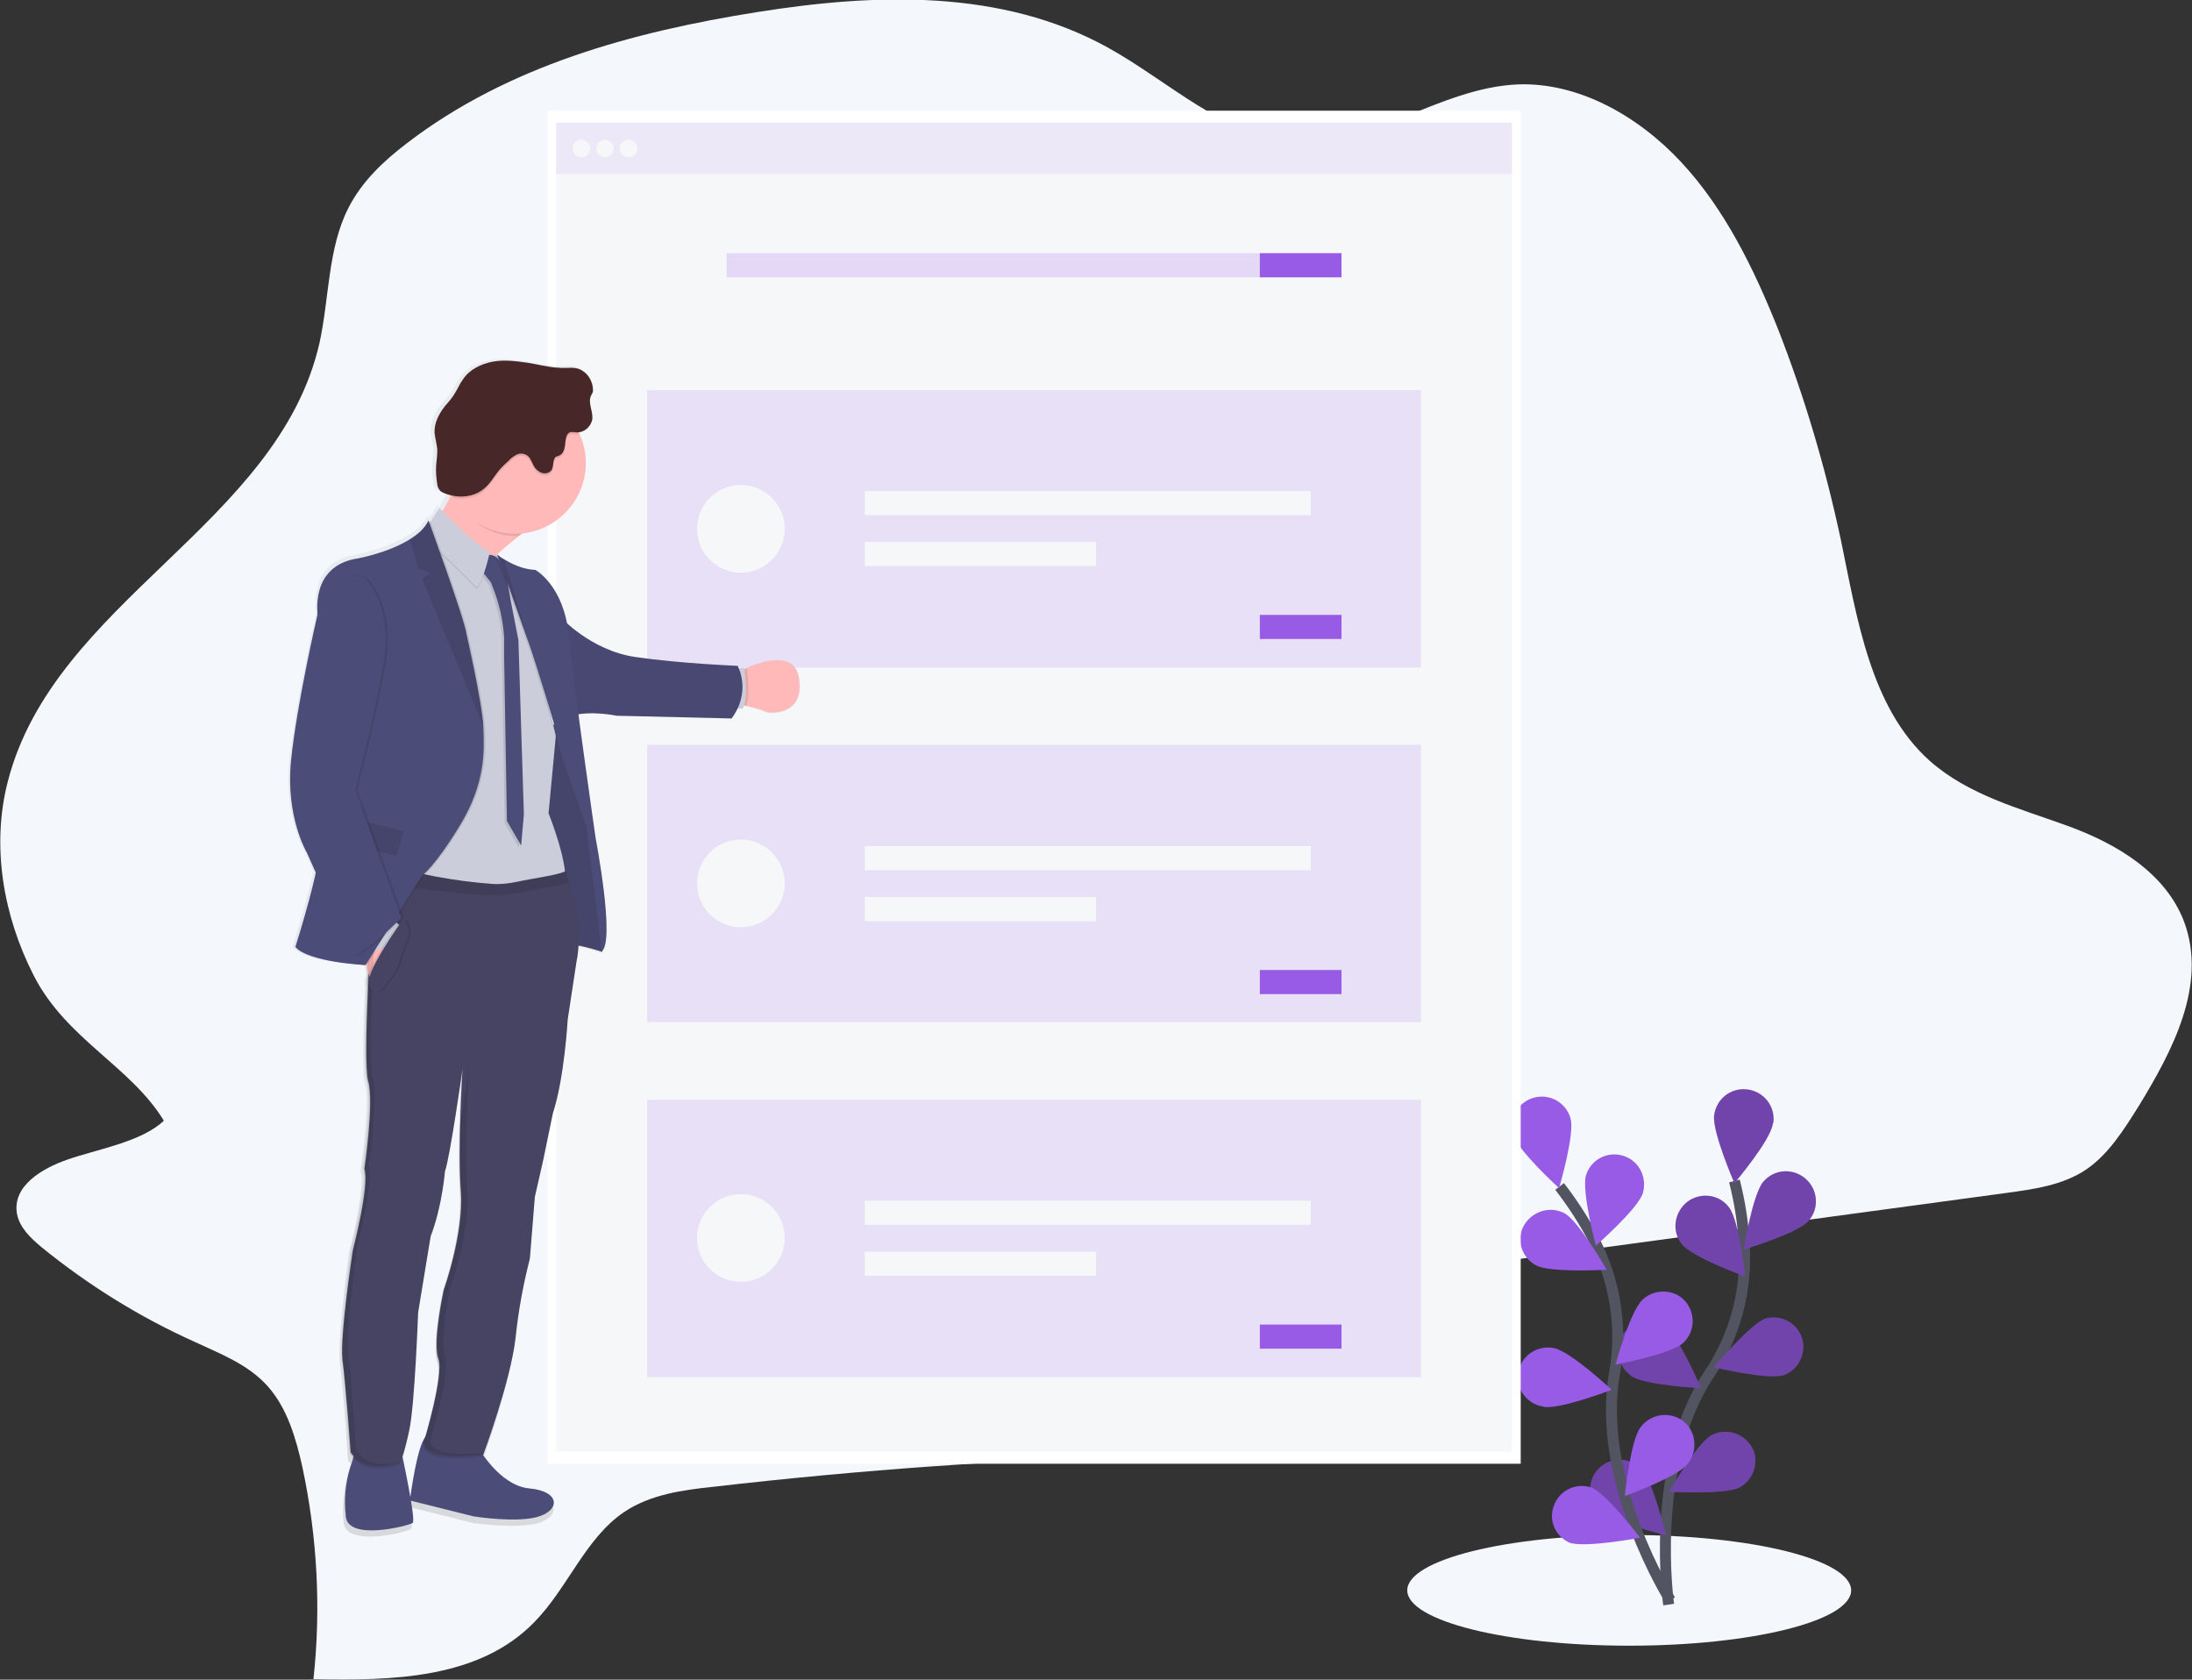 <?xml version="1.0" encoding="UTF-8"?> <svg xmlns="http://www.w3.org/2000/svg" xmlns:xlink="http://www.w3.org/1999/xlink" version="1.1" id="_x37_0bb2b30-be60-4de4-9e4b-86e23973444e" x="0px" y="0px" viewBox="0 0 400 306.5" style="enable-background:new 0 0 400 306.5;" xml:space="preserve"><rect x="0" y="0" width="400" height="306.5" fill="#333333" stroke="none"/> <style type="text/css"> .st0{fill:#F4F7FC;enable-background:new ;} .st1{fill:none;stroke:#535461;stroke-width:2;stroke-miterlimit:10;} .st2{fill:#975BE5;} .st3{opacity:0.25;enable-background:new ;} .st4{fill:#FFFFFF;} .st5{fill:#F6F7F9;} .st6{opacity:0.1;} .st7{opacity:0.2;} .st8{opacity:0.15;} .st9{fill:url(#SVGID_1_);} .st10{fill:#4C4C78;} .st11{fill:#FFB9B9;} .st12{opacity:0.1;enable-background:new ;} .st13{fill:#CBCDDA;} .st14{opacity:5.000000e-02;enable-background:new ;} .st15{fill:none;stroke:#0000FF;stroke-miterlimit:10;} .st16{fill:#474463;} .st17{fill:#472727;} </style> <path class="st0" d="M12.3,211.6c-4.6,1.6-10.1,4.8-9.2,9.9c0.5,2.6,2.6,4.5,4.5,6.1c8.5,6.9,17.8,12.7,27.8,17.2 c4.7,2.2,9.8,4.1,13.4,8.1c3.6,4,5.2,9.5,6.4,14.9c2.7,12.7,3.4,25.7,2,38.6c14.3,0.3,30.2,0,40.3-10.4c6.1-6.2,9.3-15.3,16.4-20.1 c4.8-3.2,10.6-4,16.3-4.6c26.8-3.1,53.7-5,80.8-5.7c11.3-0.3,22.9-0.4,33.5-4.3s20.2-12.6,22.4-24.3c0.3-1.8,0.5-3.8,1.8-5.1 c1.1-1.1,2.8-1.4,4.3-1.6l93-12.6c5.1-0.7,10.4-1.4,14.7-4.3c4.1-2.8,6.9-7.3,9.6-11.6c6.1-10,12.5-22,8.3-33.5 c-3.4-9.1-12.5-14.4-21.3-17.6s-18.1-5.6-25.2-11.9c-10.8-9.7-13.2-25.9-16.2-40.4c-2.8-13.1-6.6-26-11.5-38.5 c-4.4-11-9.7-21.8-17.6-30.3S288,15,277,15.4c-14.5,0.6-27.2,11.8-41.6,10.4c-12.2-1.2-22.2-11-33.2-17.1 c-19.5-10.8-42.6-9.9-64-6.5c-22.7,3.6-45.5,9.8-63.9,23.9c-4.2,3.2-8.2,6.9-10.7,11.8c-3.8,7.4-3.5,16.5-5.3,24.7 c-7.6,33.2-48.5,47.1-56.9,80.1c-3,11.7-0.8,24.4,4.7,35.2c5.9,11.7,17.7,16.6,23.8,26.6C25.8,208.4,17.7,209.7,12.3,211.6z"></path> <title>onboarding</title> <ellipse class="st0" cx="297.3" cy="290.2" rx="40.5" ry="10.1"></ellipse> <path class="st1" d="M304.5,292.8c0,0-3.7-25.3,7.3-41.9c4.7-6.9,7-15.2,6.5-23.6c-0.2-4-0.8-7.9-1.8-11.8"></path> <path class="st2" d="M323.5,205.1c-0.4,3-7,10.8-7,10.8s-4.1-9.4-3.7-12.4c0.4-3,3.1-5.1,6.1-4.7c3,0.4,5.1,3.1,4.7,6.1 C323.5,205,323.5,205,323.5,205.1L323.5,205.1z"></path> <path class="st2" d="M330,222.8c-2,2.3-11.8,5.2-11.8,5.2s1.6-10.1,3.6-12.4c2-2.3,5.4-2.5,7.7-0.5C331.8,217.1,332,220.6,330,222.8 L330,222.8L330,222.8L330,222.8z"></path> <path class="st2" d="M325.6,250.9c-2.8,1-12.8-1.4-12.8-1.4s6.5-7.9,9.4-8.9c2.9-0.8,5.9,0.9,6.7,3.8 C329.6,247,328.2,249.9,325.6,250.9z"></path> <path class="st2" d="M317.5,271.4c-2.6,1.4-12.9,0.8-12.9,0.8s5.1-8.9,7.7-10.3c2.6-1.4,5.9-0.4,7.4,2.2 C321.1,266.6,320.1,269.9,317.5,271.4L317.5,271.4L317.5,271.4z"></path> <path class="st2" d="M306.9,227c1.8,2.4,11.5,5.9,11.5,5.9s-1-10.2-2.9-12.6c-1.8-2.4-5.2-2.8-7.6-1 C305.5,221.2,305,224.7,306.9,227z"></path> <path class="st2" d="M297.7,251.1c2.4,1.7,12.7,2.2,12.7,2.2s-4-9.4-6.5-11.2c-2.4-1.8-5.8-1.2-7.6,1.2c-1.8,2.4-1.2,5.8,1.2,7.6 C297.6,251,297.6,251.1,297.7,251.1L297.7,251.1z"></path> <path class="st2" d="M291.9,275.7c2.1,2.1,12.1,4.4,12.1,4.4s-2.4-10-4.5-12.1c-2.1-2.1-5.5-2.2-7.7-0.1c-2.1,2.1-2.2,5.5-0.1,7.7 C291.9,275.7,291.9,275.7,291.9,275.7L291.9,275.7L291.9,275.7z"></path> <path class="st3" d="M323.5,205.1c-0.4,3-7,10.8-7,10.8s-4.1-9.4-3.7-12.4c0.4-3,3.1-5.1,6.1-4.7c3,0.4,5.1,3.1,4.7,6.1 C323.5,205,323.5,205,323.5,205.1L323.5,205.1z"></path> <path class="st3" d="M330,222.8c-2,2.3-11.8,5.2-11.8,5.2s1.6-10.1,3.6-12.4c2-2.3,5.4-2.5,7.7-0.5C331.8,217.1,332,220.6,330,222.8 L330,222.8L330,222.8L330,222.8z"></path> <path class="st3" d="M325.6,250.9c-2.8,1-12.8-1.4-12.8-1.4s6.5-7.9,9.4-8.9c2.9-0.8,5.9,0.9,6.7,3.8 C329.6,247,328.2,249.9,325.6,250.9z"></path> <path class="st3" d="M317.5,271.4c-2.6,1.4-12.9,0.8-12.9,0.8s5.1-8.9,7.7-10.3c2.6-1.4,5.9-0.4,7.4,2.2 C321.1,266.6,320.1,269.9,317.5,271.4L317.5,271.4L317.5,271.4z"></path> <path class="st3" d="M306.9,227c1.8,2.4,11.5,5.9,11.5,5.9s-1-10.2-2.9-12.6c-1.8-2.4-5.2-2.8-7.6-1 C305.5,221.2,305,224.7,306.9,227z"></path> <path class="st3" d="M297.7,251.1c2.4,1.7,12.7,2.2,12.7,2.2s-4-9.4-6.5-11.2c-2.4-1.8-5.8-1.2-7.6,1.2c-1.8,2.4-1.2,5.8,1.2,7.6 C297.6,251,297.6,251.1,297.7,251.1L297.7,251.1z"></path> <path class="st3" d="M291.9,275.7c2.1,2.1,12.1,4.4,12.1,4.4s-2.4-10-4.5-12.1c-2.1-2.1-5.5-2.2-7.7-0.1c-2.1,2.1-2.2,5.5-0.1,7.7 C291.9,275.7,291.9,275.7,291.9,275.7L291.9,275.7L291.9,275.7z"></path> <path class="st1" d="M304.8,292c0,0-13.6-21.6-10.2-41.3c1.5-8.2,0.2-16.7-3.6-24.2c-1.8-3.5-4-6.9-6.4-10"></path> <path class="st2" d="M286.6,204.1c0.8,2.9-2.1,12.7-2.1,12.7s-7.6-6.9-8.4-9.8c-0.8-2.9,0.9-5.9,3.8-6.7 C282.8,199.5,285.8,201.2,286.6,204.1L286.6,204.1z"></path> <path class="st2" d="M299.8,217.7c-0.9,2.9-8.6,9.6-8.6,9.6s-2.6-9.9-1.8-12.8c0.9-2.9,3.9-4.5,6.8-3.6S300.6,214.8,299.8,217.7 L299.8,217.7z"></path> <path class="st2" d="M307.1,245.1c-2.2,2-12.3,3.9-12.3,3.9s2.7-9.9,5-11.9c2.2-2,5.7-1.9,7.7,0.3 C309.5,239.7,309.3,243.1,307.1,245.1L307.1,245.1z"></path> <path class="st2" d="M308,267.1c-1.8,2.4-11.5,5.9-11.5,5.9s1-10.2,2.9-12.6c1.8-2.4,5.2-2.9,7.6-1.2s2.9,5.2,1.2,7.6 C308.1,267,308,267.1,308,267.1L308,267.1L308,267.1z"></path> <path class="st2" d="M280.3,230.9c2.6,1.4,12.9,0.8,12.9,0.8s-5.1-8.9-7.7-10.3c-2.6-1.4-5.9-0.4-7.4,2.2S277.7,229.5,280.3,230.9z"></path> <path class="st2" d="M281.6,256.7c2.9,0.6,12.5-3.1,12.5-3.1s-7.5-7-10.5-7.6c-2.9-0.6-5.8,1.2-6.5,4.1s1.2,5.8,4.1,6.5 C281.5,256.6,281.6,256.6,281.6,256.7z"></path> <path class="st2" d="M286.4,281.5c2.8,1,12.9-0.9,12.9-0.9s-6.2-8.2-9-9.2c-2.9-0.9-5.9,0.7-6.8,3.5 C282.6,277.5,283.8,280.3,286.4,281.5L286.4,281.5z"></path> <polygon class="st4" points="99.9,20.2 99.9,29.8 99.9,267.1 277.5,267.1 277.5,29.8 277.5,20.2 "></polygon> <rect x="101.5" y="22.4" class="st5" width="174.4" height="9.4"></rect> <g class="st6"> <rect x="101.5" y="22.4" class="st2" width="174.4" height="9.4"></rect> </g> <rect x="101.5" y="31.8" class="st5" width="174.4" height="233.1"></rect> <circle class="st5" cx="106.1" cy="27.1" r="1.6"></circle> <circle class="st5" cx="110.4" cy="27.1" r="1.6"></circle> <circle class="st5" cx="114.7" cy="27.1" r="1.6"></circle> <g class="st7"> <rect x="132.6" y="46.2" class="st2" width="112.2" height="4.4"></rect> </g> <rect x="229.9" y="46.2" class="st2" width="14.9" height="4.4"></rect> <g class="st8"> <rect x="118.1" y="71.2" class="st2" width="141.2" height="50.6"></rect> </g> <rect x="157.8" y="89.6" class="st5" width="81.4" height="4.4"></rect> <rect x="157.8" y="98.9" class="st5" width="42.2" height="4.4"></rect> <rect x="229.9" y="112.2" class="st2" width="14.9" height="4.4"></rect> <circle class="st5" cx="135.2" cy="96.5" r="8"></circle> <g class="st8"> <rect x="118.1" y="135.9" class="st2" width="141.2" height="50.6"></rect> </g> <rect x="157.8" y="154.4" class="st5" width="81.4" height="4.4"></rect> <rect x="157.8" y="163.7" class="st5" width="42.2" height="4.4"></rect> <rect x="229.9" y="177" class="st2" width="14.9" height="4.4"></rect> <circle class="st5" cx="135.2" cy="161.2" r="8"></circle> <g class="st8"> <rect x="118.1" y="200.7" class="st2" width="141.2" height="50.6"></rect> </g> <rect x="157.8" y="219.1" class="st5" width="81.4" height="4.4"></rect> <rect x="157.8" y="228.4" class="st5" width="42.2" height="4.4"></rect> <rect x="229.9" y="241.7" class="st2" width="14.9" height="4.4"></rect> <circle class="st5" cx="135.2" cy="225.9" r="8"></circle> <linearGradient id="SVGID_1_" gradientUnits="userSpaceOnUse" x1="-375.817" y1="785.64" x2="-375.817" y2="570.408" gradientTransform="matrix(-1 0 0 1 -276.388 -505.432)"> <stop offset="0" style="stop-color:#808080;stop-opacity:0.25"></stop> <stop offset="0.54" style="stop-color:#808080;stop-opacity:0.12"></stop> <stop offset="1" style="stop-color:#808080;stop-opacity:0.1"></stop> </linearGradient> <path class="st9" d="M57.2,159c-1.4,6.2-3.8,13.8-3.8,13.8c2.4,2.8,12.9,3.3,12.9,3.3l0,0h0.2c0.1,0.4,0.2,0.8,0.3,1.1 c0,0.4,0,0.7-0.1,1.1c-0.2,0.4-0.2,0.9-0.2,1.3c0,0.1,0,0.2,0.1,0.3c-0.3,5.6-0.4,11.5-0.3,15c0,1,0.1,1.9,0.3,2.9 c0.2,0.7,0.3,1.5,0.3,2.2c0.2,5-1.1,13.5-1.1,13.5s0,0.1,0,0.2c0,0.1,0,0.2,0,0.2c0.1,0.3,0.2,0.7,0.2,1.1 c0.1,4.2-2.3,13.5-2.3,13.5s-2,14.2-1.7,19.6c0,0.4,0,0.9,0.1,1.3c0.6,4.5,1.4,17.1,1.4,17.1c0.1,0.2,0.3,0.4,0.5,0.6 c-0.1,0.3-0.2,0.6-0.2,0.8c-0.9,2.8-1.3,5.8-1.2,8.8c0,0.4,0.1,0.7,0.1,1.1c0.4,4.6,11.6,1.8,12.3,1.2c0.3-0.2,0.1-1.9-0.3-4 l11.5,2.9c0,0,8.2,1.2,12.1,0s3.8-4.5-1.8-5.1c-3.9-0.4-7-4-8.5-6.2c0.6-1.6,5-13.9,5.8-21.4c0.5-4.9,1.4-9.8,2.6-14.5l0.9-11.3 l1.5-6.6l1.8-8.8c2.1-6.4,2.7-17.2,2.7-17.2l1.6-10.6c0.2-1.1,0.3-2.3,0.4-3.5c1.5,0.3,3,0.7,4.5,1.2c2.5-2-1.1-20.8-1.1-20.8 s-1.7-11.9-3.2-22.8c3.3-0.5,6.9,0.3,6.9,0.3l21.1,0.5c0.4-0.6,0.8-1.2,1.1-1.8h0.9c0.1-0.2,0.2-0.3,0.3-0.5l0.4,0.1 c1.4,0.3,2.7,0.7,4,1.2c0,0,6.7,0.8,5.7-6.2c-0.7-5.2-6.7-3.3-9.7-2l-0.4,0.2c0-0.2,0-0.3,0-0.3l-1,0.2c-0.1-0.1-0.1-0.3-0.2-0.4 c0,0-10.4-0.4-18.8-1.7c-6-0.9-10.5-4.3-12.6-6.2c-1.5-7.5-5.8-9.7-5.8-9.7c-2.4-0.1-4.5-1.2-5.8-2c-0.5-0.3-0.9-0.6-1.4-0.9 l-0.2,0.1l0,0c1.4-1.3,2.9-2.5,4.2-3.6l0.6-0.5c7.1-0.7,12.3-7,11.6-14.2c-0.1-1.4-0.5-2.7-1.1-4c-0.1-0.1-0.1-0.3-0.2-0.4 c1.3-0.1,2.4-1.2,2.6-2.5c0.1-1.5-0.9-3-0.2-4.3c0.1-0.2,0.2-0.4,0.3-0.6c0.1-0.2,0.1-0.4,0-0.6c-0.1-1.3-0.7-2.4-1.8-3.1 c-1.5-1.1-2.8-0.5-4.5-0.6c-1.9-0.1-3.8-0.6-5.6-0.9c-2.1-0.3-4.3-0.6-6.5-0.2s-4.2,1.4-5.5,3.2c-0.5,0.8-0.9,1.6-1.4,2.4 c-0.6,0.9-1.3,1.7-2,2.5c-1.1,1.4-2,3.1-1.9,4.9c0,1,0.4,2,0.5,3c0,0.9-0.1,1.9-0.2,2.8c-0.1,1.2,0,2.4,0.2,3.6c0,0.4,0.2,0.7,0.4,1 c0.2,0.3,0.6,0.5,0.9,0.6c0.4,0.1,0.7,0.3,1.1,0.3c-0.4,1-0.9,1.9-1.6,2.8L80,91.9l-1.5,2.4l-0.1-0.2c-0.1,0.2-0.2,0.3-0.2,0.4 L78,94.2c-0.7,1.4-1.9,2.5-3.4,3.4c-4,2.5-9.6,3.6-9.6,3.6c-9,1.3-7.3,10.6-7.3,10.6s-3.8,16.6-4.9,26.9 c-1.1,10.3,2.9,16.8,2.9,16.8L57.2,159z M100.2,128.6c0.3,1.1,0.7,2.2,0.9,3.2l-0.2,0.1C100.8,131,100.5,129.9,100.2,128.6 L100.2,128.6L100.2,128.6z M90.3,100.8L90.3,100.8L90.3,100.8L90.3,100.8z M74.8,274.4c-0.4-2.6-1.1-5.8-1.5-7.7 c0.3-0.9,0.7-2.4,1.1-4.5c1-4.8,1.6-21.6,1.6-21.6l2.4-14.2c2.1-5.4,2.6-11.9,2.6-11.9c0.9-2.3,2.9-16.2,3.2-18.5 c-0.1,1.6-0.3,5.5-0.4,9.8c0,0,0,0.1,0,0.1c-0.1,3.3-0.1,6.8,0,9.8l0,0c0,0.8,0.1,1.6,0.1,2.3c0,0.2,0,0.4,0,0.6 c0.3,7.6-3.1,17.1-3.1,17.1s-1.5,7.1-1.3,11c0,0.7,0.1,1.4,0.3,2.1c0.1,0.3,0.2,0.6,0.2,1c0.1,3.8-2.2,11.7-2.7,13.7 C75.9,266.1,75,272.7,74.8,274.4z"></path> <path class="st10" d="M87.2,264c0,0,3.9,7.1,9.4,7.6c5.5,0.5,5.7,3.8,1.8,5.1s-12,0-12,0l-11.6-2.9c0,0,1.4-11.4,3.3-12 S87.2,264,87.2,264z"></path> <path class="st10" d="M73.1,264.2c0,0,2.9,13.2,2.2,13.7s-11.8,3.4-12.2-1.2c0-0.4-0.1-0.8-0.1-1.1c-0.2-3,0.2-5.9,1.2-8.7 c0.3-0.9,0.5-1.8,0.5-2.7C64.4,262.3,73.1,264.2,73.1,264.2z"></path> <path class="st11" d="M76.8,97.4c0,0,9,22,7.4,15c-1.1-4.7,5.8-10.9,10.5-14.6c2.4-1.9,4.3-3.1,4.3-3.1S82,75.1,83.2,83.5 c0.3,2.3,0,4.7-0.9,6.8C81.1,93.2,79.2,95.6,76.8,97.4z"></path> <path class="st11" d="M134.1,128.7c0.7-0.1,1.4-0.1,2.1,0.1c1.4,0.3,2.7,0.7,4,1.2c0,0,6.6,0.8,5.6-6.1c-0.7-5.2-6.6-3.3-9.6-2 c-1,0.4-1.7,0.8-1.7,0.8L134.1,128.7z"></path> <path class="st12" d="M134.1,128.7c0.7-0.1,1.4-0.1,2.1,0.1c0.7-1.8,0.2-6.1,0.1-6.9c-1,0.4-1.7,0.8-1.7,0.8L134.1,128.7z"></path> <path class="st13" d="M134.1,122.1l1.7-0.3c0,0,0.9,5.9-0.3,7.5h-2L134.1,122.1z"></path> <path class="st10" d="M99.4,133c0,0,5.3-3.1,5.9,0.8s1.5,10.8,1.5,10.8l1.5,8.7l1.9,17.4l-0.3,3c0,0-5.6-1.9-7-1.2s-2.4-7.3-2.4-7.3 l-2.2-8.3L98,139.4L99.4,133z"></path> <path class="st12" d="M99.4,133c0,0,5.3-3.1,5.9,0.8s1.5,10.8,1.5,10.8l1.5,8.7l1.9,17.4l-0.3,3c0,0-5.6-1.9-7-1.2s-2.4-7.3-2.4-7.3 l-2.2-8.3L98,139.4L99.4,133z"></path> <path class="st10" d="M102.2,112.5c0,0,5.5,6.2,13.8,7.4s18.6,1.6,18.6,1.6s2.6,4.6-1.1,9.6l-21-0.5c0,0-4.6-1-8.2,0L102.2,112.5z"></path> <path class="st14" d="M102.2,112.5c0,0,5.5,6.2,13.8,7.4s18.6,1.6,18.6,1.6s2.6,4.6-1.1,9.6l-21-0.5c0,0-4.6-1-8.2,0L102.2,112.5z"></path> <path class="st15" d="M147.8,137.9"></path> <path class="st12" d="M83.2,90.2c2,4.4,5.6,7.6,10.8,7.6c0.2,0,0.4,0,0.7,0c2.4-1.9,4.3-3.1,4.3-3.1S82,75.1,83.2,83.6 C83.6,86.1,84,88.2,83.2,90.2z"></path> <path class="st11" d="M81.1,84.5c0,7.1,5.8,12.9,12.9,12.9c7.1,0,12.9-5.8,12.9-12.9c0-7.1-5.8-12.9-12.9-12.9l0,0 C86.9,71.7,81.1,77.4,81.1,84.5C81.1,84.5,81.1,84.5,81.1,84.5z"></path> <path class="st13" d="M73.3,163.1c0,0,28.7,2.5,29.7-1.1c1.1-3.7-2.9-13.6-2.9-13.6l1.3-13.8l0-0.5c0,0-3.6-15-3.5-16.2 c0.1-1.1-5.8-13.6-7-16.2l-0.2-0.5l-0.2,0.1l-0.1,0.1l-1.4,0.8l-5.6-1.3l-6.7-3.5l-0.6,38.3L73.3,163.1z"></path> <path class="st12" d="M88.2,101.7c0,0,2-0.5,2.7,1.4c0.3,0.8,0.6,1.7,1.1,2.4l0.8,4.5l1.4,7.2l1,31.8l-0.5,5.7l-2.6-4.5l-0.5-29.7 v-3.7c-0.2-3.2-0.9-6.3-2.1-9.3l-0.3-0.8l-2.2-2.9L88.2,101.7z"></path> <path class="st10" d="M88.6,101.3c0,0,2-0.5,2.7,1.4c0.3,0.8,0.6,1.7,1.1,2.4l0.8,4.5l1.4,7.2l1,31.8l-0.5,5.7l-2.6-4.5L92,120.1 v-3.7c-0.2-3.2-0.9-6.3-2.1-9.3l-0.3-0.8l-2.2-2.8L88.6,101.3z"></path> <path class="st12" d="M80.2,93c0,0,6.8,7.2,9.2,8c0,0-1.2,5.5-2.4,6.5c0,0-7.1-7.3-8.4-7.8l-1.1-2.6L80.2,93z"></path> <path class="st13" d="M80.2,92.7c0,0,6.8,7.2,9.2,8c0,0-1.2,5.5-2.4,6.5c0,0-7.1-7.3-8.4-7.8l-1.1-2.6L80.2,92.7z"></path> <path class="st12" d="M90.3,101.2l0.1,0.2l2.2,5.8l3.9,11c0,0,0,0.1,0.1,0.3c0.6,2,4.1,12.9,4.8,16l0-0.5c0,0-3.6-15-3.5-16.2 c0.1-1.1-5.8-13.6-7-16.2c-0.2-0.1-0.3-0.2-0.4-0.3L90.3,101.2z"></path> <path class="st10" d="M90.7,101.2l2.2,6l3.9,11c0,0,0,0.1,0.1,0.3c0.7,2.1,4.6,14.3,4.9,16.5c0.3,2.4,5.2,15.7,5.2,15.7l2.8,22.9 c2.5-1.9-1.1-20.6-1.1-20.6s-4-27.7-4.9-37c-0.9-9.2-6.1-12-6.1-12c-2.4-0.1-4.5-1.2-5.8-2C91.6,101.9,91.2,101.5,90.7,101.2z"></path> <path class="st12" d="M62.5,248.5c0.6,4.5,1.4,16.9,1.4,16.9c2.8,4.2,9,1.9,9,1.9s0.7-1.3,1.7-6s1.6-21.4,1.6-21.4l2.3-14 c2.1-5.4,2.6-11.8,2.6-11.8c0.9-2.4,3.2-18.6,3.2-18.6S83.4,210,84,217.7c0.6,7.6-3.1,18-3.1,18s-2.1,9.6-1,12.6s-2.7,15.4-2.7,15.4 c0.3,3.6,10.9,2.1,10.9,2.1s5-13.4,5.9-21.4c0.5-4.9,1.4-9.7,2.6-14.4l0.9-11.2l1.5-6.6l1.8-8.7c2.1-6.4,2.7-17.1,2.7-17.1l1.6-10.5 c1.1-5.2-0.3-11.3-1.2-14.4c-0.4-1.4-0.7-2.2-0.7-2.2c-0.9,0.7-6.2,1.4-8.9,2c-1.5,0.3-3,0.5-4.5,0.4c-6.9-0.5-13.7-1.8-20.3-3.7 l-0.7-0.2l-0.1,1.2l-0.3,2.9l-0.6,5.1c0,0-1.8,27-0.7,30.7s-0.7,16-0.7,16c1,2.9-2.1,14.8-2.1,14.8S62,244.1,62.5,248.5z"></path> <path class="st16" d="M62.5,248.1C63.1,252.6,64,265,64,265c2.8,4.2,9,1.9,9,1.9s0.7-1.3,1.7-6s1.6-21.4,1.6-21.4l2.3-14 c2.1-5.4,2.6-11.8,2.6-11.8c0.9-2.4,3.2-18.6,3.2-18.6s-0.9,14.5-0.3,22.2s-3.1,18-3.1,18s-2.1,9.6-1,12.6s-2.7,15.4-2.7,15.4 c0.3,3.6,10.9,2.1,10.9,2.1s5-13.4,5.9-21.4c0.5-4.9,1.4-9.7,2.6-14.4l0.9-11.2l1.5-6.6l1.8-8.7c2.1-6.4,2.7-17.1,2.7-17.1l1.6-10.5 c1.1-5.2-0.3-11.3-1.2-14.4c-0.4-1.4-0.7-2.2-0.7-2.2c-0.9,0.7-6.2,1.4-8.9,2c-1.5,0.3-3,0.5-4.5,0.4c-6.9-0.5-13.7-1.8-20.3-3.7 l-0.7-0.2l-0.1,1.2l-0.3,2.9l-0.6,5.1c0,0-1.8,27-0.7,30.7s-0.7,16-0.7,16c1,2.9-2.1,14.8-2.1,14.8S62,243.7,62.5,248.1z"></path> <path class="st12" d="M81.1,84.5c0,2.2,0.6,4.4,1.7,6.4c2,0.3,4.1,0,5.6-1.4c1-0.9,1.7-2.1,2.6-3.2c0.6-0.6,1.2-1.3,1.8-1.8 c0.4-0.4,0.9-0.8,1.4-1.1c0.5-0.3,1.2-0.3,1.8,0c0.7,0.4,1,1.3,1.4,2c0.3,0.6,0.8,1.1,1.5,1.3c0.7,0.2,1.4,0,1.8-0.6 c0.4-0.7,0.1-1.9,0.8-2.4c0.2-0.1,0.4-0.2,0.6-0.2c0.9-0.4,1.1-1.7,1.1-2.7c0-0.5,0.2-1.1,0.6-1.4s1-0.1,1.5-0.1c0.2,0,0.3,0,0.4,0 c-2.9-6.5-10.5-9.4-17-6.5C84.1,74.8,81.1,79.5,81.1,84.5L81.1,84.5z"></path> <path class="st17" d="M106.5,67.8c1,0.7,1.6,1.9,1.7,3.1c0,0.2,0,0.4,0,0.6c-0.1,0.2-0.2,0.4-0.3,0.6c-0.7,1.3,0.3,2.8,0.2,4.3 c-0.2,1.4-1.4,2.5-2.8,2.5c-0.5,0-1.1-0.2-1.5,0.1c-0.4,0.3-0.5,0.8-0.6,1.4c-0.1,1-0.2,2.3-1.1,2.7c-0.2,0.1-0.4,0.2-0.6,0.2 c-0.7,0.5-0.4,1.6-0.8,2.4c-0.4,0.6-1.1,0.8-1.8,0.6c-0.6-0.2-1.2-0.7-1.5-1.3c-0.4-0.7-0.6-1.6-1.4-2c-0.6-0.3-1.2-0.3-1.8,0 c-0.5,0.3-1,0.6-1.4,1.1c-0.7,0.6-1.3,1.2-1.8,1.8c-0.9,1.1-1.5,2.3-2.6,3.2c-1.9,1.7-4.9,1.9-7.3,0.9c-0.3-0.1-0.7-0.3-0.9-0.6 c-0.2-0.3-0.4-0.7-0.4-1c-0.2-1.2-0.3-2.4-0.2-3.6c0.1-0.9,0.2-1.9,0.2-2.8c-0.1-1-0.4-2-0.5-3c-0.1-1.8,0.8-3.5,1.9-4.9 c0.7-0.8,1.4-1.6,1.9-2.5c0.5-0.8,0.8-1.6,1.4-2.4c1.2-1.8,3.3-2.8,5.4-3.2c2.1-0.4,4.3-0.1,6.4,0.2c1.9,0.3,3.7,0.8,5.6,0.9 C103.7,67.3,105,66.7,106.5,67.8z"></path> <path class="st12" d="M90.7,101.2l2.2,6l3.9,11c0,0,0,0.1,0.1,0.3l0,0l-4.9-16.4C91.6,101.9,91.1,101.5,90.7,101.2z"></path> <path class="st11" d="M66.4,170.1c0,0-0.2,7.3,1.7,9.1l5.2-9.8l-4.4-2.1L66.4,170.1z"></path> <path class="st12" d="M54.2,172.8c2.4,2.8,12.8,3.3,12.8,3.3l10.3-16.3c0,0,2.4-1.7,7-9.3s4.4-13.5,4.2-17.9c-0.2-4.4-3.1-17-3.1-17 c-0.4-2.8-6.9-20.6-6.9-20.6c-0.7,1.4-1.9,2.5-3.4,3.4c-4,2.5-9.5,3.5-9.5,3.5c-8.9,1.3-7.3,10.5-7.3,10.5s-0.1,35.9,0.5,40.2 C59.4,156.8,54.2,172.8,54.2,172.8z"></path> <polygon class="st13" points="66.3,171.5 66.6,174.2 70.2,172.8 72.9,168.8 70.9,167.2 "></polygon> <path class="st12" d="M66.4,161.2l1.9,0.2l18.3,1.8c2.9,0.3,5.9,0.1,8.8-0.4l8.5-1.7c-0.4-1.4-0.7-2.2-0.7-2.2 c-0.9,0.7-6.2,1.4-8.9,2c-1.5,0.3-3,0.5-4.5,0.4c-6.9-0.5-13.7-1.8-20.3-3.7l-0.8,1L66.4,161.2z"></path> <g class="st6"> <path d="M103,159c0.1,0,0.1-0.1,0.2-0.1l0,0L103,159z"></path> <path d="M64.1,227.8c0,0,3.1-11.9,2.1-14.8c0,0,1.8-12.3,0.7-16c-1.1-3.7,0.7-30.7,0.7-30.7l0.6-5.1l0.3-2.9l0.1-1.2 c0,0,0.2,0.1,0.7,0.2l0.4,0.1l-0.1,0.5l-0.3,2.9l-0.6,5.1c0,0-1.8,27-0.7,30.7s-0.7,16-0.7,16c1,2.9-2.1,14.8-2.1,14.8 s-2.2,15.8-1.6,20.3s1.4,16.9,1.4,16.9c2,3.1,5.9,2.7,7.8,2.2c0,0.1,0,0.1,0,0.1s-6.2,2.3-9-1.9c0,0-0.8-12.4-1.4-16.9 C61.9,243.7,64.1,227.8,64.1,227.8z"></path> <path d="M79.9,247.9c-1.1-3,1-12.6,1-12.6s3.7-10.3,3.1-18c-0.2-3.2-0.2-7.6-0.1-11.6c0.8-5.2,1.7-11,1.7-11s-0.9,14.5-0.3,22.2 c0.6,7.7-3.1,18-3.1,18s-2.1,9.6-1,12.6s-2.7,15.4-2.7,15.4c0.3,2.9,7.1,2.5,9.8,2.2l-0.1,0.3c0,0-10.6,1.5-10.9-2.1 C77.2,263.2,81,250.9,79.9,247.9z"></path> </g> <path class="st10" d="M53.9,172.8c2.4,2.8,12.8,3.3,12.8,3.3L77,159.8c0,0,2.4-1.7,7-9.3s4.4-13.5,4.2-17.9s-3.1-17-3.1-17 c-0.4-2.8-6.9-20.6-6.9-20.6c-0.7,1.4-1.9,2.5-3.4,3.4c-4,2.5-9.5,3.5-9.5,3.5c-8.9,1.3-7.3,10.5-7.3,10.5s-0.1,35.9,0.5,40.2 C59,156.8,53.9,172.8,53.9,172.8z"></path> <path class="st12" d="M76.3,103.7l2.2,0.8l-1.5,1.1l11.2,26.9c-0.3-4.4-3.1-17-3.1-17c-0.4-2.8-6.9-20.6-6.9-20.6 c-0.7,1.4-1.9,2.5-3.4,3.4L76.3,103.7z"></path> <polygon class="st12" points="73.6,151.7 62.2,148.8 60.7,153.4 72.4,156.2 "></polygon> <path class="st12" d="M67.1,105.6c0,0,5.2,4.9,3.2,15.8c-1.9,10.9-5.1,22.7-5.1,22.7l8.5,23.4c0,0-5.9,6.1-8.8,6.9l-8.4-18.7 c0,0-3.9-6.5-2.9-16.7c1-10.2,4.8-26.6,4.8-26.6S58.4,102.3,67.1,105.6z"></path> <path class="st10" d="M66.7,105.6c0,0,5.2,4.9,3.2,15.8c-1.9,10.9-5.1,22.7-5.1,22.7l8.4,23.4c0,0-5.9,6.1-8.8,6.9L56,155.6 c0,0-3.9-6.5-2.9-16.7s4.8-26.6,4.8-26.6S58,102.3,66.7,105.6z"></path> <path class="st12" d="M73,168c0,0-6.6,9.1-6.1,11.5s2.4,1.1,2.4,1.1l2.6-3.6l2.3-6.6C74.3,170.4,74,167.6,73,168z"></path> <path class="st12" d="M73.8,168c0,0-6.6,9.1-6.1,11.5s2.4,1.1,2.4,1.1l2.6-3.6l2.3-6.6C75.1,170.4,74.8,167.6,73.8,168z"></path> <path class="st16" d="M73.4,168c0,0-6.6,9.1-6.1,11.5c0.5,2.4,2.4,1.1,2.4,1.1l2.6-3.6l2.3-6.6C74.7,170.4,74.4,167.6,73.4,168z"></path> </svg> 